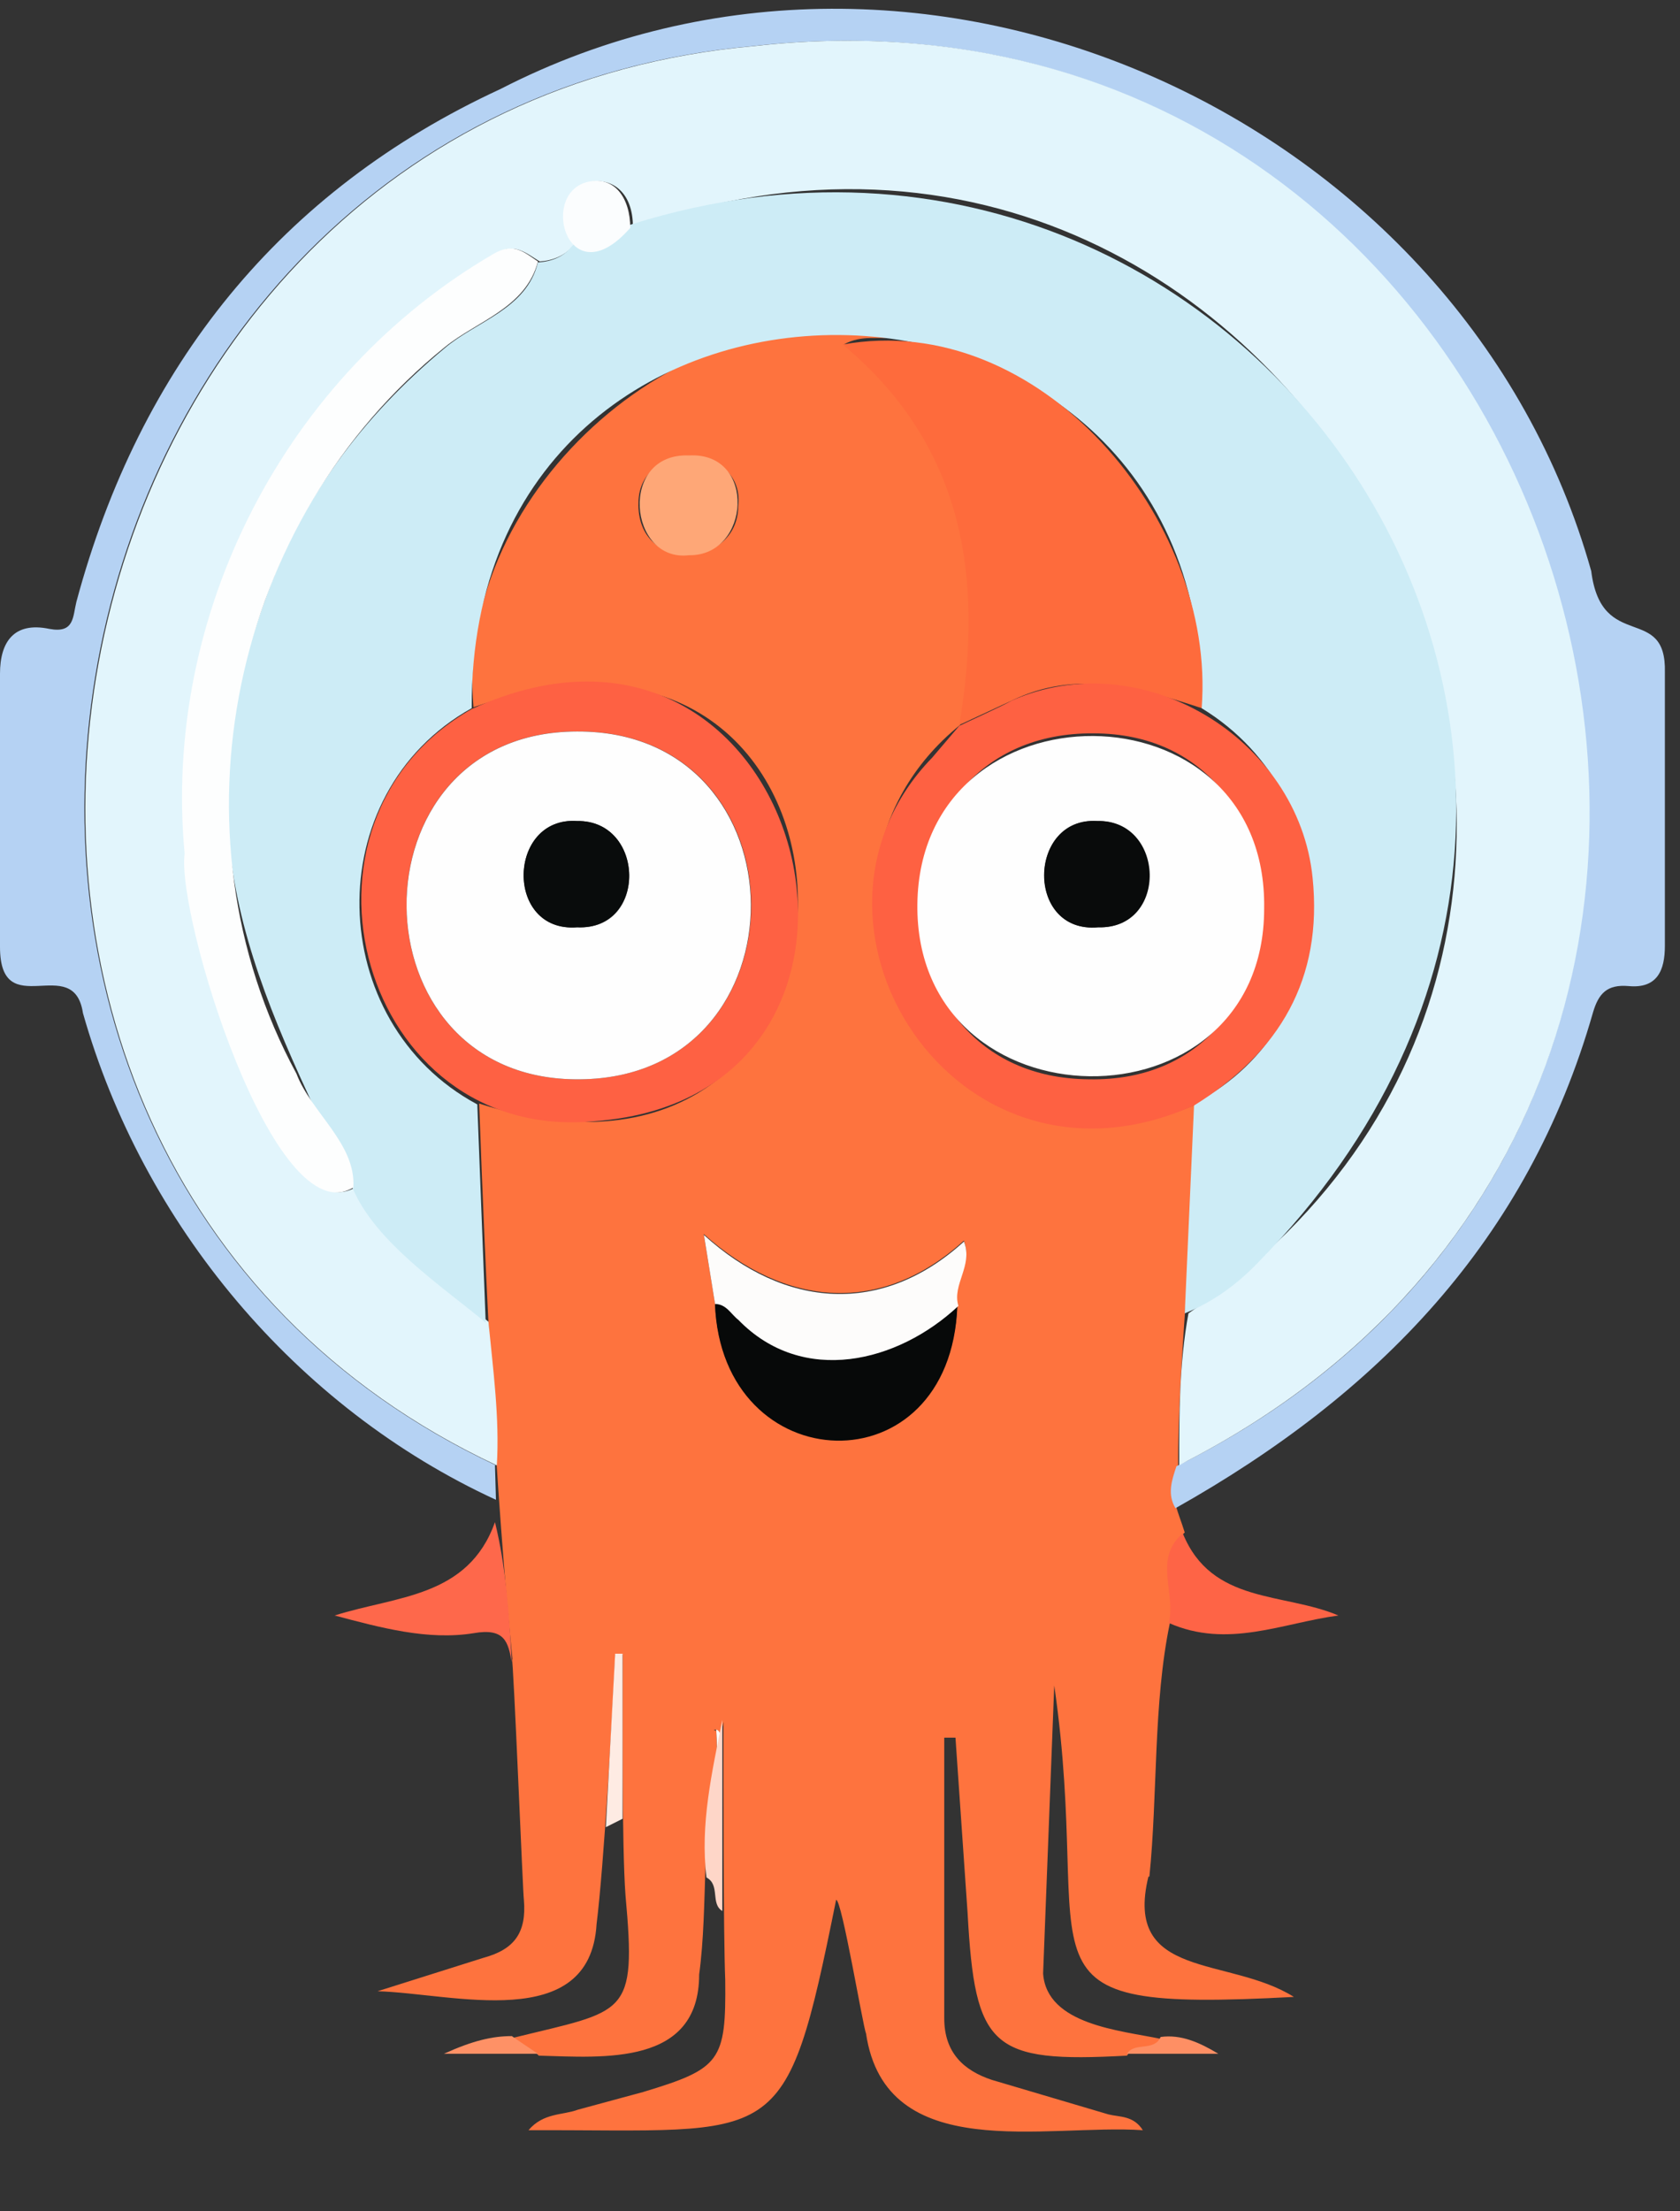 <svg width="19" height="25" viewBox="0 0 19 25" fill="none" xmlns="http://www.w3.org/2000/svg">
<rect x="0" y="0" width="19" height="25" fill="#333333" stroke="none"/>
<path d="M8.096 19.539C8.106 19.539 8.106 19.803 8.106 19.813L8.148 19.613C8.127 19.486 8.032 19.56 8.096 19.539Z" fill="#FEFEFE"/>
<path d="M12.999 21.216C13.094 20.288 13.041 19.255 13.231 18.348C13.315 18.011 13.041 17.621 13.399 17.326C13.325 17.083 13.178 16.809 13.325 16.567C13.315 15.491 13.526 13.583 13.526 12.487C10.5 13.762 8.655 9.978 10.858 8.196C11.133 6.562 10.943 5.065 9.541 3.895C9.752 3.779 9.941 3.842 10.11 3.81C7.822 3.209 5.134 5.518 5.355 7.996C10.215 6.267 10.258 14.036 5.419 12.476C5.492 14.479 5.598 16.809 5.798 18.78C5.798 18.77 5.788 18.749 5.788 18.738C5.809 18.78 5.914 21.427 5.925 21.479C5.956 21.848 5.819 22.038 5.471 22.133L4.27 22.512C5.113 22.534 6.673 22.997 6.747 21.753C6.831 21.079 6.926 19.402 6.958 18.707H7.042C7.042 19.286 7.032 20.868 7.074 21.427C7.2 22.808 7.084 22.723 5.798 23.04C5.84 23.071 6.062 23.198 6.093 23.24C6.831 23.261 7.907 23.356 7.907 22.323C8.012 21.553 7.928 20.583 8.107 19.835C8.107 19.824 8.107 19.55 8.096 19.561C8.033 19.571 8.139 19.508 8.149 19.634L8.181 19.466C8.181 20.024 8.181 21.869 8.202 22.386C8.212 23.303 8.149 23.387 7.274 23.651L6.536 23.851C6.367 23.915 6.146 23.883 5.977 24.083C8.834 24.073 8.877 24.347 9.456 21.479C9.52 21.469 9.762 22.924 9.794 22.987C10.015 24.484 11.828 24.009 12.925 24.083C12.819 23.915 12.661 23.936 12.535 23.904L11.217 23.514C10.901 23.409 10.679 23.208 10.679 22.818V19.645H10.806L10.943 21.627C11.027 23.155 11.206 23.324 12.746 23.24C12.83 23.092 13.041 23.208 13.125 23.05C12.672 22.955 11.839 22.892 11.797 22.312L11.923 19.055C12.387 22.27 11.291 22.755 14.633 22.576C13.895 22.112 12.703 22.386 12.988 21.216H12.999ZM8.349 5.729C8.339 6.435 7.19 6.488 7.221 5.676C7.232 4.97 8.434 5.002 8.349 5.729ZM10.827 14.753C10.743 16.841 8.17 16.746 8.086 14.732L7.959 13.952C8.887 14.785 9.973 14.869 10.901 14.026C11.006 14.31 10.753 14.521 10.827 14.753Z" fill="#FE733E"/>
<path d="M5.609 16.566C-1.971 13.003 0.211 1.259 8.518 0.521C17.838 -0.523 21.77 12.37 13.305 16.577C13.252 16.735 13.199 16.893 13.294 17.051C15.582 15.765 17.279 14.026 18.017 11.443C18.08 11.232 18.175 11.127 18.418 11.148C18.744 11.179 18.829 10.968 18.829 10.694V7.605C18.85 6.815 18.112 7.384 17.996 6.456C16.552 1.322 10.437 -1.451 5.661 1.006C3.173 2.155 1.581 4.137 0.864 6.804C0.822 6.973 0.843 7.163 0.559 7.11C0.158 7.026 0 7.257 0 7.616V10.705C0 11.58 0.833 10.758 0.938 11.453C1.613 13.836 3.342 15.913 5.609 16.956L5.598 16.566H5.609Z" fill="#B5D2F3"/>
<path d="M5.598 17.209C5.293 18.063 4.481 18.042 3.785 18.264C4.302 18.401 4.839 18.548 5.356 18.464C5.714 18.401 5.746 18.569 5.788 18.791C5.757 18.253 5.725 17.726 5.598 17.209Z" fill="#FE684B"/>
<path d="M13.218 18.348C13.883 18.643 14.505 18.348 15.137 18.264C14.515 18 13.703 18.137 13.377 17.336C13.039 17.621 13.303 18.011 13.218 18.348Z" fill="#FE6446"/>
<path d="M8.169 19.444C8.053 20.035 7.916 20.625 7.99 21.226C8.148 21.31 8.032 21.521 8.169 21.605V19.444Z" fill="#FED6C8"/>
<path d="M6.957 18.696L6.852 20.657L7.041 20.562V18.696C7.041 18.696 6.968 18.696 6.957 18.696Z" fill="#FEEBE3"/>
<path d="M5.02 23.219H6.084C6.053 23.198 5.831 23.05 5.789 23.019C5.568 23.019 5.346 23.071 5.02 23.219Z" fill="#FE9166"/>
<path d="M12.746 23.219H13.779C13.568 23.092 13.358 22.997 13.126 23.029C13.052 23.198 12.83 23.082 12.746 23.219Z" fill="#FE8F64"/>
<path d="M13.431 16.514C21.759 12.202 17.774 -0.523 8.529 0.521C0.221 1.259 -1.961 13.014 5.619 16.567C5.651 16.029 5.577 15.491 5.524 14.943C5.007 14.511 4.28 14.036 4.016 13.425C3.12 13.952 2.024 10.347 2.119 9.651C1.876 6.952 3.247 4.243 5.598 2.872C5.819 2.735 5.946 2.861 6.104 2.956C6.251 2.946 6.389 2.893 6.494 2.767C6.03 2.018 7.169 1.702 7.158 2.577C14.791 -0.122 20.104 10.336 13.441 14.848C13.336 15.418 13.336 15.987 13.336 16.567L13.431 16.514Z" fill="#E2F5FC"/>
<path d="M14.222 14.279C19.936 8.491 13.8 -0.196 6.473 2.777C6.378 2.903 6.241 2.956 6.083 2.967C5.957 3.494 5.387 3.631 5.029 3.936C4.091 4.717 3.395 5.655 2.994 6.793C2.014 9.471 2.878 11.116 3.985 13.425C4.238 14.036 4.987 14.532 5.493 14.953L5.398 12.486C3.669 11.559 3.595 8.976 5.335 8.006C5.303 2.324 13.695 2.439 13.589 8.006C15.255 9.018 15.276 11.559 13.505 12.476L13.399 14.848C13.716 14.721 13.99 14.521 14.222 14.279Z" fill="#CDECF6"/>
<path d="M11.439 7.922C12.177 7.563 12.884 7.774 13.59 8.006C13.759 5.866 11.745 3.494 9.531 3.895C10.923 5.054 11.123 6.562 10.849 8.196L11.439 7.922Z" fill="#FE6B3C"/>
<path d="M14.845 9.925C14.687 8.343 12.905 7.268 11.439 7.922C11.355 7.974 10.933 8.164 10.849 8.206L10.543 8.565C8.741 10.42 10.796 13.709 13.506 12.497C14.476 11.896 14.961 11.063 14.845 9.925ZM12.314 12.202C9.742 12.181 9.784 8.27 12.367 8.291C14.918 8.291 14.897 12.255 12.314 12.202Z" fill="#FE6142"/>
<path d="M5.335 8.016C3.079 9.292 4.081 12.929 6.727 12.676C10.649 12.381 9.13 6.277 5.335 8.016ZM6.558 12.202C3.965 12.233 3.933 8.269 6.527 8.269C9.141 8.259 9.152 12.181 6.558 12.202Z" fill="#FE6143"/>
<path d="M8.35 14.922C8.276 14.848 8.212 14.743 8.086 14.743C8.16 16.746 10.753 16.851 10.827 14.764C10.152 15.407 9.077 15.67 8.35 14.922Z" fill="#070909"/>
<path d="M10.902 14.036C9.975 14.88 8.878 14.795 7.961 13.962L8.087 14.742C8.214 14.742 8.267 14.858 8.351 14.922C9.078 15.67 10.154 15.407 10.839 14.764C10.765 14.521 11.008 14.31 10.902 14.036Z" fill="#FDFCFB"/>
<path d="M7.793 5.149C6.991 5.117 7.107 6.361 7.793 6.277C8.488 6.288 8.562 5.107 7.793 5.149Z" fill="#FEA777"/>
<path d="M3.996 13.425C4.028 12.93 3.522 12.582 3.353 12.139C1.867 9.398 2.615 5.877 5.029 3.926C5.388 3.631 5.947 3.484 6.084 2.956C5.926 2.851 5.81 2.735 5.578 2.872C3.227 4.243 1.835 6.941 2.088 9.651C1.993 10.347 3.1 13.973 3.996 13.425Z" fill="#FDFEFE"/>
<path d="M7.118 2.587L7.128 2.577C7.128 2.24 6.949 1.976 6.633 2.06C6.095 2.208 6.433 3.357 7.118 2.587Z" fill="#FBFDFE"/>
<path d="M14.297 10.273C14.339 7.679 10.407 7.679 10.375 10.22C10.343 12.782 14.297 12.834 14.297 10.273ZM12.42 10.483C11.598 10.557 11.619 9.229 12.41 9.282C13.169 9.271 13.211 10.505 12.42 10.483ZM6.527 8.27C3.934 8.27 3.965 12.233 6.559 12.202C9.152 12.181 9.131 8.259 6.527 8.27ZM6.527 10.483C5.705 10.547 5.736 9.229 6.527 9.282C7.297 9.271 7.328 10.526 6.527 10.483Z" fill="#FEFEFE"/>
<path d="M12.408 9.282C11.617 9.24 11.596 10.557 12.419 10.484C13.22 10.505 13.178 9.261 12.408 9.282Z" fill="#090B0B"/>
<path d="M6.527 9.282C5.736 9.229 5.705 10.547 6.527 10.484C7.328 10.515 7.296 9.271 6.527 9.282Z" fill="#090C0C"/>
</svg>
